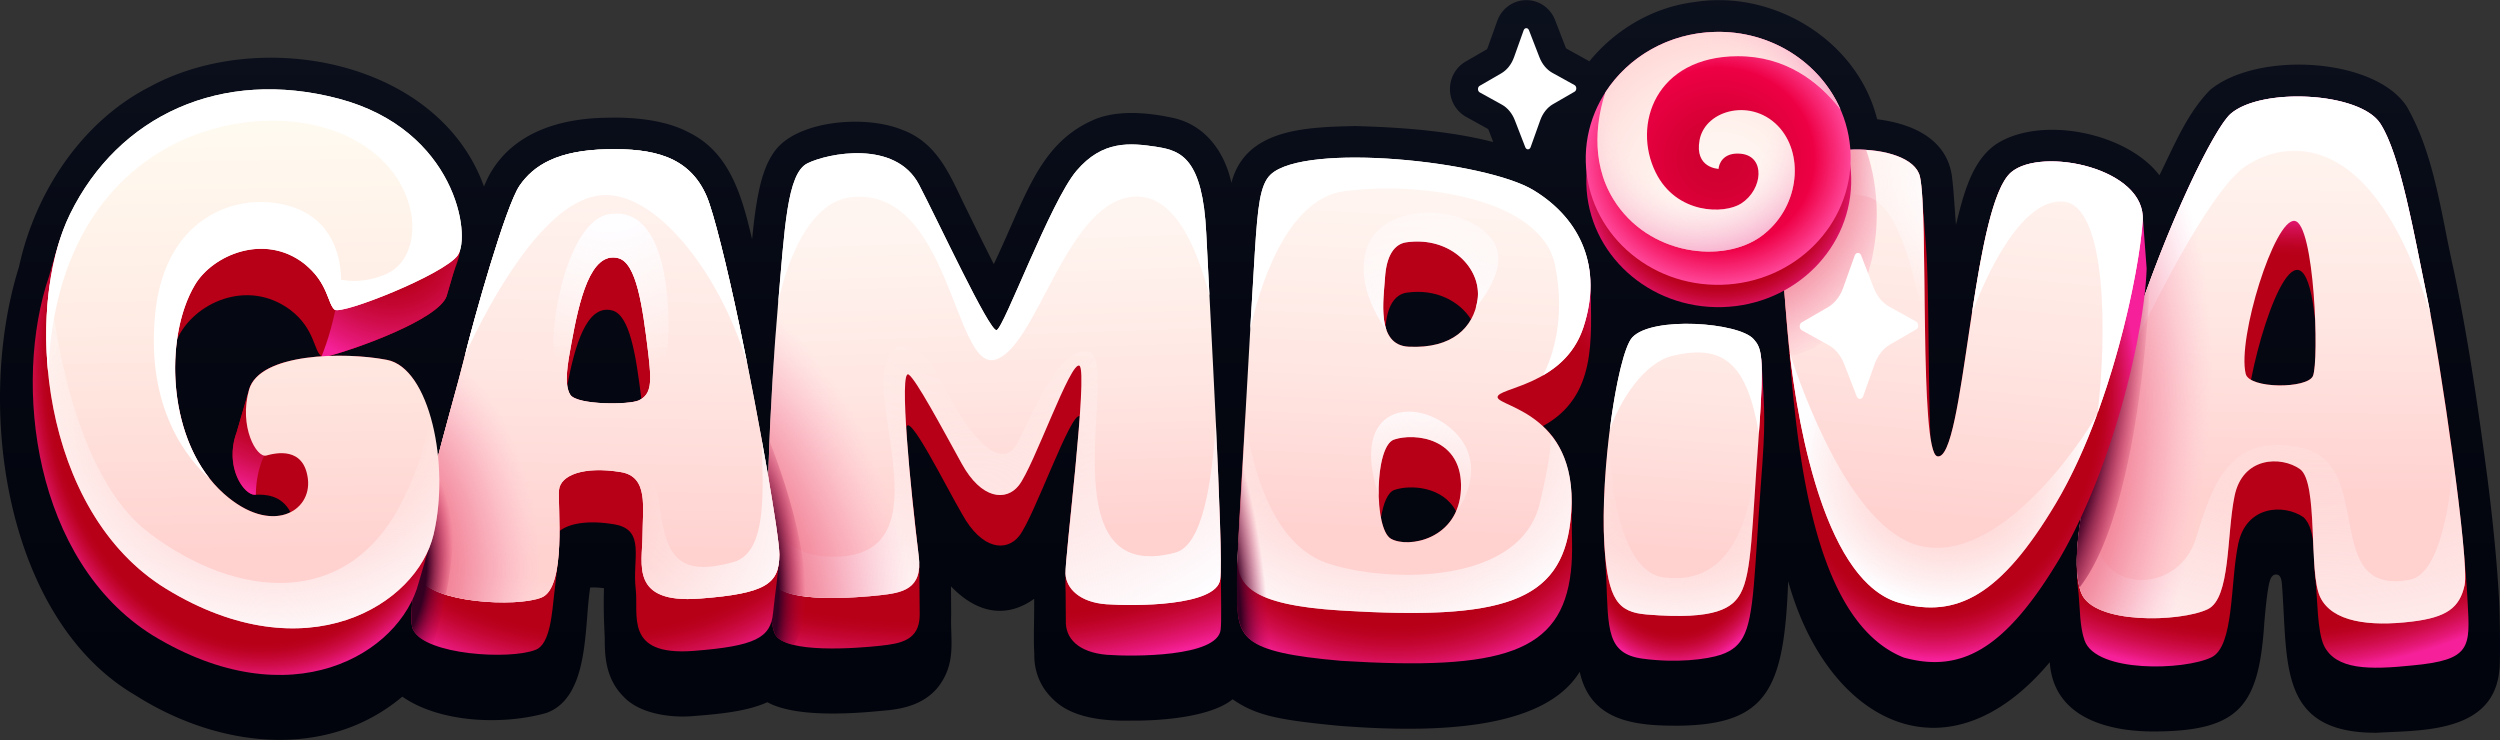 <svg id="Logo" xmlns="http://www.w3.org/2000/svg" xmlns:xlink="http://www.w3.org/1999/xlink" version="1.1" viewBox="0 0 500 148">
    <rect x="0" y="0" width="500" height="148" fill="#333333" stroke="none"/>
    <defs>
        <radialGradient id="radial-gradient" cx="478.587" cy="90.879" fx="478.587" fy="90.879" r="93.894" gradientTransform="matrix(.887 -.019 .012 .549 27.569 47.73)" gradientUnits="userSpaceOnUse">
            <stop offset=".729" stop-color="#b70018"/>
            <stop offset=".753" stop-color="#ba011e"/>
            <stop offset=".787" stop-color="#c30631"/>
            <stop offset=".827" stop-color="#d20e4f"/>
            <stop offset=".872" stop-color="#e61879"/>
            <stop offset=".901" stop-color="#f6219a"/>
        </radialGradient>
        <radialGradient id="radial-gradient1" cx="475.858" cy="-328.17" fx="475.858" fy="-328.17" r="140.683" gradientTransform="rotate(-5.097 3965.773 -603.847) scale(.887)" gradientUnits="userSpaceOnUse">
            <stop offset=".337" stop-color="#fefdff" stop-opacity="0"/>
            <stop offset=".417" stop-color="#fefdff" stop-opacity=".016"/>
            <stop offset=".5" stop-color="#fefdff" stop-opacity=".065"/>
            <stop offset=".584" stop-color="#fefdff" stop-opacity=".146"/>
            <stop offset=".669" stop-color="#fefdff" stop-opacity=".259"/>
            <stop offset=".755" stop-color="#fefdff" stop-opacity=".406"/>
            <stop offset=".841" stop-color="#fefdff" stop-opacity=".585"/>
            <stop offset=".925" stop-color="#fefdff" stop-opacity=".792"/>
            <stop offset="1" stop-color="#fefdff"/>
        </radialGradient>
        <radialGradient id="radial-gradient2" cx="423.311" cy="98.107" fx="423.311" fy="98.107" r="41.749" gradientTransform="rotate(10.232 892.484 299.335) scale(.887 1.885)" gradientUnits="userSpaceOnUse">
            <stop offset=".299" stop-color="#ef7289"/>
            <stop offset=".376" stop-color="#ef738a" stop-opacity=".98"/>
            <stop offset=".464" stop-color="#f0788f" stop-opacity=".921"/>
            <stop offset=".558" stop-color="#f17f96" stop-opacity=".824"/>
            <stop offset=".656" stop-color="#f38aa1" stop-opacity=".688"/>
            <stop offset=".758" stop-color="#f697af" stop-opacity=".513"/>
            <stop offset=".862" stop-color="#faa8bf" stop-opacity=".298"/>
            <stop offset=".967" stop-color="#febbd3" stop-opacity=".05"/>
            <stop offset=".986" stop-color="#ffbfd7" stop-opacity="0"/>
        </radialGradient>
        <radialGradient id="radial-gradient3" cx="430.425" cy="89.065" fx="430.425" fy="89.065" r="24.076" gradientTransform="matrix(.874 .151 -.535 3.098 81.796 -254.082)" gradientUnits="userSpaceOnUse">
            <stop offset=".443" stop-color="#340022"/>
            <stop offset=".556" stop-color="#61002d" stop-opacity=".669"/>
            <stop offset=".809" stop-color="#bd0045" stop-opacity="0"/>
        </radialGradient>
        <radialGradient id="radial-gradient4" cx="282.208" cy="89.576" fx="282.208" fy="89.576" r="65.604" gradientTransform="matrix(.887 0 0 .79 28.545 16.61)" gradientUnits="userSpaceOnUse">
            <stop offset=".729" stop-color="#b70018"/>
            <stop offset=".758" stop-color="#ba011e"/>
            <stop offset=".8" stop-color="#c30631"/>
            <stop offset=".85" stop-color="#d20e4f"/>
            <stop offset=".904" stop-color="#e61879"/>
            <stop offset=".94" stop-color="#f6219a"/>
        </radialGradient>
        <radialGradient id="radial-gradient5" cx="292.253" cy="82.805" fx="292.253" fy="82.805" r="63.994" gradientTransform="translate(28.545 7.867) scale(.887)" gradientUnits="userSpaceOnUse">
            <stop offset=".257" stop-color="#fefdff"/>
            <stop offset="1" stop-color="#fefdff" stop-opacity="0"/>
        </radialGradient>
        <radialGradient id="radial-gradient6" cx="282.391" cy="111.887" fx="282.391" fy="111.887" r="63.011" gradientTransform="rotate(.556 2976.805 2654.862) scale(.887)" gradientUnits="userSpaceOnUse">
            <stop offset=".178" stop-color="#fefdff" stop-opacity="0"/>
            <stop offset=".293" stop-color="#fefdff" stop-opacity=".016"/>
            <stop offset=".412" stop-color="#fefdff" stop-opacity=".065"/>
            <stop offset=".494" stop-color="#fefdff" stop-opacity=".117"/>
            <stop offset=".542" stop-color="#fefdff" stop-opacity=".147"/>
            <stop offset=".615" stop-color="#fefdff" stop-opacity=".232"/>
            <stop offset=".704" stop-color="#fefdff" stop-opacity=".371"/>
            <stop offset=".807" stop-color="#fefdff" stop-opacity=".563"/>
            <stop offset=".919" stop-color="#fefdff" stop-opacity=".806"/>
            <stop offset="1" stop-color="#fefdff"/>
        </radialGradient>
        <radialGradient id="radial-gradient7" cx="293.283" cy="176.204" fx="293.283" fy="176.204" r="58.826" gradientTransform="rotate(.556 2976.805 2654.862) scale(.887)" gradientUnits="userSpaceOnUse">
            <stop offset=".178" stop-color="#fefdff" stop-opacity="0"/>
            <stop offset=".278" stop-color="#fefdff" stop-opacity=".016"/>
            <stop offset=".381" stop-color="#fefdff" stop-opacity=".065"/>
            <stop offset=".485" stop-color="#fefdff" stop-opacity=".146"/>
            <stop offset=".59" stop-color="#fefdff" stop-opacity=".259"/>
            <stop offset=".696" stop-color="#fefdff" stop-opacity=".406"/>
            <stop offset=".802" stop-color="#fefdff" stop-opacity=".585"/>
            <stop offset=".908" stop-color="#fefdff" stop-opacity=".792"/>
            <stop offset="1" stop-color="#fefdff"/>
        </radialGradient>
        <radialGradient id="radial-gradient8" cx="244.504" cy="167.236" fx="244.504" fy="167.236" r="16.502" gradientTransform="rotate(-6.85 -3556.162 140.431) scale(.887 3.407)" xlink:href="#radial-gradient3"/>
        <radialGradient id="radial-gradient9" cx="180.435" cy="88.355" fx="180.435" fy="88.355" r="120.869" gradientTransform="matrix(.887 0 0 .416 28.545 49.53)" gradientUnits="userSpaceOnUse">
            <stop offset=".761" stop-color="#b70018"/>
            <stop offset=".791" stop-color="#ba011e"/>
            <stop offset=".834" stop-color="#c30631"/>
            <stop offset=".884" stop-color="#d20e4f"/>
            <stop offset=".94" stop-color="#e61879"/>
            <stop offset=".977" stop-color="#f6219a"/>
        </radialGradient>
        <radialGradient id="radial-gradient10" cx="98.057" cy="110.961" fx="98.057" fy="110.961" r="97.886" gradientTransform="rotate(.986 3241.164 6469.328) scale(.867 .887)" gradientUnits="userSpaceOnUse">
            <stop offset=".285" stop-color="#fefdff" stop-opacity="0"/>
            <stop offset=".346" stop-color="#fefdff" stop-opacity=".036"/>
            <stop offset=".446" stop-color="#fefdff" stop-opacity=".133"/>
            <stop offset=".572" stop-color="#fefdff" stop-opacity=".291"/>
            <stop offset=".72" stop-color="#fefdff" stop-opacity=".511"/>
            <stop offset=".884" stop-color="#fefdff" stop-opacity=".788"/>
            <stop offset="1" stop-color="#fefdff"/>
        </radialGradient>
        <radialGradient id="radial-gradient11" cx="123.212" cy="127.702" fx="123.212" fy="127.702" r="55.005" gradientTransform="matrix(.871 -.171 .269 1.37 -3.769 -32.687)" gradientUnits="userSpaceOnUse">
            <stop offset=".285" stop-color="#ef7289"/>
            <stop offset=".354" stop-color="#ef738a" stop-opacity=".98"/>
            <stop offset=".434" stop-color="#f0788f" stop-opacity=".921"/>
            <stop offset=".519" stop-color="#f17f96" stop-opacity=".824"/>
            <stop offset=".608" stop-color="#f38aa1" stop-opacity=".688"/>
            <stop offset=".7" stop-color="#f697af" stop-opacity=".513"/>
            <stop offset=".795" stop-color="#faa8bf" stop-opacity=".298"/>
            <stop offset=".89" stop-color="#febbd3" stop-opacity=".05"/>
            <stop offset=".908" stop-color="#ffbfd7" stop-opacity="0"/>
        </radialGradient>
        <radialGradient id="radial-gradient12" cx="136.053" cy="124.722" fx="136.053" fy="124.722" r="16.534" gradientTransform="matrix(.887 0 0 2.631 28.545 -209.559)" xlink:href="#radial-gradient3"/>
        <radialGradient id="radial-gradient13" cx="102.02" cy="82.348" fx="102.02" fy="82.348" r="83.878" gradientTransform="matrix(.887 0 0 .746 28.545 19.535)" xlink:href="#radial-gradient"/>
        <radialGradient id="radial-gradient14" cx="105.188" cy="31.483" fx="105.188" fy="31.483" r="43.514" xlink:href="#radial-gradient5"/>
        <radialGradient id="radial-gradient15" cx="148.707" cy="492.086" fx="148.707" fy="492.086" r="71.385" gradientTransform="rotate(5.642 3623.382 1.577) scale(.887)" gradientUnits="userSpaceOnUse">
            <stop offset=".386" stop-color="#fefdff" stop-opacity="0"/>
            <stop offset=".607" stop-color="#fefdff" stop-opacity=".389"/>
            <stop offset=".961" stop-color="#fefdff"/>
        </radialGradient>
        <radialGradient id="radial-gradient16" cx="44.584" cy="121.343" fx="44.584" fy="121.343" r="49.516" gradientTransform="rotate(4.151 410.301 522.26) scale(.887 1.165)" gradientUnits="userSpaceOnUse">
            <stop offset=".322" stop-color="#ef7289"/>
            <stop offset=".387" stop-color="#ef738a" stop-opacity=".98"/>
            <stop offset=".462" stop-color="#f0788f" stop-opacity=".921"/>
            <stop offset=".542" stop-color="#f17f96" stop-opacity=".824"/>
            <stop offset=".626" stop-color="#f38aa1" stop-opacity=".688"/>
            <stop offset=".713" stop-color="#f697af" stop-opacity=".513"/>
            <stop offset=".802" stop-color="#faa8bf" stop-opacity=".298"/>
            <stop offset=".891" stop-color="#febbd3" stop-opacity=".05"/>
            <stop offset=".908" stop-color="#ffbfd7" stop-opacity="0"/>
        </radialGradient>
        <radialGradient id="radial-gradient17" cx="56.807" cy="121.861" fx="56.807" fy="121.861" r="15.67" gradientTransform="matrix(.879 .124 -.278 1.962 62.898 -130.165)" xlink:href="#radial-gradient3"/>
        <radialGradient id="radial-gradient18" cx="26.927" cy="73.792" fx="26.927" fy="73.792" r="61.324" gradientTransform="matrix(.887 0 0 1.148 28.545 -11.358)" gradientUnits="userSpaceOnUse">
            <stop offset=".786" stop-color="#b70018"/>
            <stop offset=".803" stop-color="#ba011e"/>
            <stop offset=".825" stop-color="#c30631"/>
            <stop offset=".852" stop-color="#d20e4f"/>
            <stop offset=".882" stop-color="#e61879"/>
            <stop offset=".901" stop-color="#f6219a"/>
        </radialGradient>
        <radialGradient id="radial-gradient19" cx="56.217" cy="45.492" fx="56.217" fy="45.492" r="28.132" gradientTransform="translate(28.545 7.867) scale(.887)" gradientUnits="userSpaceOnUse">
            <stop offset=".257" stop-color="#b70018"/>
            <stop offset=".36" stop-color="#ba011e"/>
            <stop offset=".508" stop-color="#c30631"/>
            <stop offset=".681" stop-color="#d20e4f"/>
            <stop offset=".873" stop-color="#e61879"/>
            <stop offset="1" stop-color="#f6219a"/>
        </radialGradient>
        <radialGradient id="radial-gradient20" cx="36.467" cy="63.351" fx="36.467" fy="63.351" r="45.315" gradientTransform="translate(28.545 7.867) scale(.887)" gradientUnits="userSpaceOnUse">
            <stop offset=".543" stop-color="#b70018"/>
            <stop offset=".593" stop-color="#ba011e"/>
            <stop offset=".664" stop-color="#c30631"/>
            <stop offset=".748" stop-color="#d20e4f"/>
            <stop offset=".84" stop-color="#e61879"/>
            <stop offset=".901" stop-color="#f6219a"/>
        </radialGradient>
        <radialGradient id="radial-gradient21" cx="288.883" cy="605.394" fx="288.883" fy="605.394" r="66.729" gradientTransform="matrix(.915 .132 -.133 .914 -129.026 -522.735)" gradientUnits="userSpaceOnUse">
            <stop offset=".556" stop-color="#fefdff" stop-opacity="0"/>
            <stop offset="1" stop-color="#fefdff"/>
        </radialGradient>
        <radialGradient id="radial-gradient22" cx="345.459" cy="100.517" fx="345.459" fy="100.517" r="30.646" gradientTransform="matrix(.887 0 0 1.319 28.545 -35.473)" xlink:href="#radial-gradient"/>
        <radialGradient id="radial-gradient23" cx="469.226" cy="47.91" fx="469.226" fy="47.91" r="46.412" gradientTransform="matrix(.917 -.032 .031 .783 -96.523 71.864)" gradientUnits="userSpaceOnUse">
            <stop offset=".134" stop-color="#fefdff" stop-opacity="0"/>
            <stop offset=".229" stop-color="#fefdff" stop-opacity=".016"/>
            <stop offset=".327" stop-color="#fefdff" stop-opacity=".065"/>
            <stop offset=".425" stop-color="#fefdff" stop-opacity=".146"/>
            <stop offset=".525" stop-color="#fefdff" stop-opacity=".259"/>
            <stop offset=".626" stop-color="#fefdff" stop-opacity=".406"/>
            <stop offset=".727" stop-color="#fefdff" stop-opacity=".585"/>
            <stop offset=".827" stop-color="#fefdff" stop-opacity=".792"/>
            <stop offset=".915" stop-color="#fefdff"/>
        </radialGradient>
        <radialGradient id="radial-gradient24" cx="404.612" cy="80.455" fx="404.612" fy="80.455" r="50.199" gradientTransform="matrix(.887 0 0 1.165 28.545 -14.51)" xlink:href="#radial-gradient"/>
        <radialGradient id="radial-gradient25" cx="354.568" cy="30.413" fx="354.568" fy="30.413" r="47.736" gradientTransform="translate(28.545 7.867) scale(.887)" gradientUnits="userSpaceOnUse">
            <stop offset=".369" stop-color="#ef7289"/>
            <stop offset=".438" stop-color="#ef738a" stop-opacity=".98"/>
            <stop offset=".517" stop-color="#f0788f" stop-opacity=".921"/>
            <stop offset=".601" stop-color="#f17f96" stop-opacity=".824"/>
            <stop offset=".69" stop-color="#f38aa1" stop-opacity=".688"/>
            <stop offset=".781" stop-color="#f697af" stop-opacity=".513"/>
            <stop offset=".875" stop-color="#faa8bf" stop-opacity=".298"/>
            <stop offset=".969" stop-color="#febbd3" stop-opacity=".05"/>
            <stop offset=".986" stop-color="#ffbfd7" stop-opacity="0"/>
        </radialGradient>
        <radialGradient id="radial-gradient26" cx="416.431" cy="32.585" fx="416.431" fy="32.585" r="31.209" gradientTransform="translate(28.545 7.867) scale(.887)" gradientUnits="userSpaceOnUse">
            <stop offset=".329" stop-color="#fefdff"/>
            <stop offset="1" stop-color="#fefdff" stop-opacity="0"/>
        </radialGradient>
        <radialGradient id="radial-gradient27" cx="389.716" cy="-241.418" fx="389.716" fy="-241.418" r="40.292" gradientTransform="matrix(.883 -.088 .088 .858 66.927 333.687)" gradientUnits="userSpaceOnUse">
            <stop offset=".129" stop-color="#fefdff" stop-opacity="0"/>
            <stop offset=".213" stop-color="#fefdff" stop-opacity=".016"/>
            <stop offset=".3" stop-color="#fefdff" stop-opacity=".065"/>
            <stop offset=".387" stop-color="#fefdff" stop-opacity=".146"/>
            <stop offset=".476" stop-color="#fefdff" stop-opacity=".259"/>
            <stop offset=".565" stop-color="#fefdff" stop-opacity=".406"/>
            <stop offset=".655" stop-color="#fefdff" stop-opacity=".585"/>
            <stop offset=".744" stop-color="#fefdff" stop-opacity=".792"/>
            <stop offset=".821" stop-color="#fefdff"/>
        </radialGradient>
        <radialGradient id="radial-gradient28" cx="262.505" cy="29.373" fx="262.505" fy="29.373" r="32.86" gradientTransform="matrix(.867 .012 -.012 .827 116.552 9.506)" gradientUnits="userSpaceOnUse">
            <stop offset=".73" stop-color="#b70018"/>
            <stop offset=".768" stop-color="#ba011e"/>
            <stop offset=".821" stop-color="#c30631"/>
            <stop offset=".884" stop-color="#d20e4f"/>
            <stop offset=".954" stop-color="#e61879"/>
            <stop offset="1" stop-color="#f6219a"/>
        </radialGradient>
        <radialGradient id="radial-gradient29" cx="262.516" cy="23.032" fx="262.516" fy="23.032" r="30.569" gradientTransform="matrix(.867 .012 -.012 .827 116.437 9.508)" gradientUnits="userSpaceOnUse">
            <stop offset="0" stop-color="#ce002f"/>
            <stop offset=".254" stop-color="#d40033"/>
            <stop offset=".614" stop-color="#e70040"/>
            <stop offset=".719" stop-color="#ee0045"/>
            <stop offset="1" stop-color="#ff479a"/>
        </radialGradient>
        <radialGradient id="radial-gradient30" cx="261.313" cy="40.727" fx="261.313" fy="40.727" r="42.89" gradientTransform="matrix(.867 0 0 .867 117.43 2.378)" gradientUnits="userSpaceOnUse">
            <stop offset="0" stop-color="#fff9f4"/>
            <stop offset=".291" stop-color="#fff4ef"/>
            <stop offset=".627" stop-color="#ffe6e3"/>
            <stop offset=".985" stop-color="#ffcfcf"/>
            <stop offset="1" stop-color="#ffcecf"/>
        </radialGradient>
        <radialGradient id="radial-gradient31" cx="256.822" cy="13.347" fx="256.822" fy="13.347" r="43.837" gradientTransform="matrix(.867 -.011 .009 .827 115.94 15.375)" gradientUnits="userSpaceOnUse">
            <stop offset=".389" stop-color="#ffe8eb" stop-opacity="0"/>
            <stop offset="1" stop-color="#ea469a"/>
        </radialGradient>
        <linearGradient id="linear-gradient" x1="250" y1="151.28" x2="250" y2="-3.612" gradientUnits="userSpaceOnUse">
            <stop offset=".102" stop-color="#01040c"/>
            <stop offset=".566" stop-color="#050812"/>
            <stop offset="1" stop-color="#0c111e"/>
        </linearGradient>
        <linearGradient id="linear-gradient1" x1="455.289" y1="-1.819" x2="454.232" y2="110.551" gradientUnits="userSpaceOnUse">
            <stop offset="0" stop-color="#fff9f4"/>
            <stop offset=".275" stop-color="#fff4ef"/>
            <stop offset=".593" stop-color="#ffe6e2"/>
            <stop offset=".908" stop-color="#ffd1cf"/>
        </linearGradient>
        <linearGradient id="linear-gradient2" x1="286.469" y1="13.252" x2="281.606" y2="108.067" gradientUnits="userSpaceOnUse">
            <stop offset="0" stop-color="#fff9f4"/>
            <stop offset=".303" stop-color="#fff4ef"/>
            <stop offset=".653" stop-color="#ffe6e2"/>
            <stop offset="1" stop-color="#ffd1cf"/>
        </linearGradient>
        <linearGradient id="linear-gradient3" x1="195.985" y1="20.804" x2="198.903" y2="107.839" xlink:href="#linear-gradient2"/>
        <linearGradient id="linear-gradient4" x1="121.616" y1="1.485" x2="119.671" y2="111.859" xlink:href="#linear-gradient2"/>
        <linearGradient id="linear-gradient5" x1="121.616" y1="1.485" x2="119.671" y2="111.859" xlink:href="#linear-gradient2"/>
        <linearGradient id="linear-gradient6" x1="49.739" y1="-8.453" x2="51.684" y2="111.646" gradientUnits="userSpaceOnUse">
            <stop offset="0" stop-color="#fffff4"/>
            <stop offset=".28" stop-color="#fffaf0"/>
            <stop offset=".604" stop-color="#ffece4"/>
            <stop offset=".949" stop-color="#ffd5d2"/>
            <stop offset="1" stop-color="#ffd1cf"/>
        </linearGradient>
        <linearGradient id="linear-gradient7" x1="342.165" y1="19.793" x2="334.872" y2="111.69" xlink:href="#linear-gradient2"/>
        <linearGradient id="linear-gradient8" x1="396.783" y1="-3.218" x2="386.085" y2="105.211" xlink:href="#linear-gradient2"/>
        <style>
            .st32{fill:#fff}
        </style>
    </defs>
    <path d="m98.041 34.687.004-.006.005-.01-.008.016Zm401.8 85.75c-.429-8.412-1.51-18.616-2.68-27.3-1.839-13.744-3.759-26.657-6.535-39.703-2.456-10.85-3.739-22.482-9.281-32.155-6.453-9.796-29.897-11.097-39.345-3.276-4.628 4.756-7.083 10.944-10.114 17.052-6.362-8.35-22.88-11.87-32.009-6.622-5.548 3.228-7.209 10.687-8.684 16.497-.23-2.725-.43-6.595-.757-9.272-.697-6.707-6.192-10.697-15.006-11.81C371.527 8.146 354.746-2.109 338.962.404c-8.324 1.004-15.901 5.5-21.093 11.871-.084-.052-.161-.112-.248-.16l-4.357-2.41a1.12 1.12 0 0 1-.154-.286l-2.09-5.399c-.94-2.426-3.199-3.994-5.757-3.994-2.59 0-4.925 1.667-5.81 4.148l-1.924 5.386c-.054.154-.115.25-.149.295l-4.251 2.455c-1.955 1.128-3.158 3.26-3.137 5.562.021 2.303 1.262 4.413 3.24 5.507l4.357 2.41c.035.043.097.137.155.287l.904 2.337c-9.077-2.34-19.211-2.975-27.645-3.2-9.813.225-21.921.52-24.717 11.359-1.402-6.377-5.408-11.8-12.083-13.076-4.744-.997-10.599-1.51-15.187.351-11.247 4.74-13.774 15.403-20.256 28.973-1.979-3.885-4.169-8.376-6.13-12.353-2.854-5.99-5.443-11.976-12.103-14.469-7.634-3.166-21.393-1.826-25.679 4.367-1.87 2.626-2.69 5.823-3.293 8.95-.528 2.813-.85 5.684-1.137 8.533-2.046-8.771-4.531-17.521-12.853-21.459-4.526-2.383-10.83-3.005-16.228-2.84-9.393.13-18.555 2.92-23.292 11.13-.473.848-.87 1.722-1.251 2.618-9.107-25.28-44.728-32.008-66.88-19.922C16.42 24.278 7.045 38.377 3.807 53.328c-9 28.743-2.356 70.819 23.289 85.735 17.006 10.789 38.474 12.827 53.364.265 7.682 5.344 20.348 5.679 28.826 3.261 8.735-3.18 7.51-17.607 8.762-25.094a17.13 17.13 0 0 1 2.749.146c-.1 3.133-.04 6.258.152 9.789-.005 3.232-.011 8.117 3.717 11.85 2.968 3.274 9.05 4.446 14.466 3.897 5.471-.422 10.49-1.001 14.339-2.731 5.594 3.071 16.774 2.33 23.066 1.7 3.533-.262 7.943-1.027 10.928-4.54 3.938-4.9 2.564-9.635 2.777-14.659-.02-1.404-.029-4.274-.046-5.674 5.693 5.918 11.603 6.118 16.634 2.488.052 3.663-.164 7.745.03 11.066-.073 3.596 1.34 6.87 4 9.25 3.66 3.49 9.847 4.176 15.346 4.047 5.392.068 15.827-.591 20.319-4.27 4.77 3.348 9.561 4.172 21.276 5.31 17.58 1.356 40.707 1.32 48.141-10.802 2.206 10.047 11.3 10.822 19.92 10.781 17.72-.252 20.967-7.46 21.774-28.912 7.692 27.84 31.468 41.033 52.316 16.209.764 11.118 11.667 13.937 21.171 13.857 16.92-.13 20.688-5.208 21.751-21.902.245-2.693.498-5.477.933-7.587.343-1.567.826-1.983 1.6-1.886.84.106.943 1.436.994 2.116 1.199 15.782-.788 29.564 18.89 29.52 6.765-.426 17.633-.022 22.346-6.301 1.499-2.029 2.097-4.269 2.286-6.72.145-1.873.065-10.34-.082-13.1Z" style="fill:url(#linear-gradient)"/>
    <path d="M493.532 120.499c-.806-16.437-5.18-46.56-8.087-60.957-2.652-12.608-5.317-28.542-9.393-34.838-4.077-6.297-23.772-7.28-29.918-1.941-3.183 2.764-12.532 21.436-20.026 44.61-6.85 21.74-12.24 37.442-10.39 51.363.292 3.01.216 6.59 1.2 9.36 2.335 6.516 19.937 5.98 25.35 3.378 4.599-2.211 3.742-14.777 5.365-22.648 1.622-7.87 9.282-8.015 13.05-5.392 2.77 2.516 1.84 9.046 2.427 12.722.403 3.79.339 9.953 1.646 12.897 2.382 4.962 9.16 4.923 17.754 4.028 11.776-1.093 11.498-3.636 11.022-12.583Zm-30.94-45.309c-.922 2.176-9.347 2.537-12.392.775 2.844-14.576 10.577-34.345 12.84-11.743.188 5.295.023 9.856-.448 10.968Z" style="fill:url(#radial-gradient)"/>
    <path d="M485.445 59.542c-2.652-12.608-5.317-28.542-9.393-34.838-4.077-6.297-23.772-7.28-29.918-1.941-3.183 2.764-12.532 21.436-20.026 44.61-5.421 16.767-10.302 32.815-10.71 43.41-.118 3.043.075 5.648.801 7.676 2.336 6.517 19.937 5.98 25.35 3.379 4.6-2.211 3.743-14.777 5.366-22.648 1.622-7.87 9.282-8.015 13.05-5.392 3.766 2.622 1.69 20.656 4.073 25.618 2.382 4.963 9.774 5.942 18.352 4.9 6.893-.837 9.547-2.718 10.535-7.315.988-4.596-4.827-44.85-7.48-57.459ZM462.592 75.19c-1.092 2.577-12.706 2.61-13.447-.417-1.727-7.057 5.745-31.013 9.762-30.595 4.016.417 4.945 28.038 3.685 31.012Z" style="fill:url(#linear-gradient1)"/>
    <path class="st32" d="M485.445 59.542c-2.652-12.608-5.317-28.542-9.393-34.838-4.077-6.297-23.772-7.28-29.918-1.941-3.183 2.764-12.532 21.436-20.025 44.61a945.204 945.204 0 0 0-3.131 9.833c4.302-9.395 18.221-38.795 26.28-44.068 8.392-5.49 25.67-7.226 36.86 29.826-.24-1.289-.466-2.44-.673-3.422Z"/>
    <path d="M459.964 93.798c3.767 2.622 1.692 20.656 4.074 25.619 2.382 4.962 9.774 5.941 18.352 4.9 6.893-.838 9.547-2.72 10.535-7.315.48-2.23-.643-12.857-2.229-24.647-.773 9.02-2.893 22.448-8.683 23.572-17.975 3.49-6.81-22.955-21.465-26.306-14.656-3.351-18.076 7.316-21.332 17.967-3.255 10.65-17.512 11.255-19.663 1.482-.839-3.813-1.177-9.703-1.279-15.47-1.4 5.555-2.323 10.615-2.709 14.938-.36 4.024-.265 7.41.634 9.92 2.336 6.518 19.937 5.982 25.35 3.38 4.6-2.211 3.743-14.777 5.366-22.648 1.622-7.87 9.282-8.015 13.05-5.392Z" style="fill:url(#radial-gradient1)"/>
    <path d="M485.445 59.542c-2.652-12.608-5.317-28.542-9.393-34.838-4.077-6.297-23.772-7.28-29.918-1.941-3.183 2.764-12.532 21.436-20.026 44.61-5.421 16.767-10.302 32.815-10.71 43.41-.118 3.043.075 5.648.801 7.676 2.336 6.517 19.937 5.98 25.35 3.379 4.6-2.211 3.743-14.777 5.366-22.648 1.622-7.87 9.282-8.015 13.05-5.392 3.766 2.622 1.69 20.656 4.073 25.618 2.382 4.963 9.774 5.942 18.352 4.9 6.893-.837 9.547-2.718 10.535-7.315.988-4.596-4.827-44.85-7.48-57.459ZM462.592 75.19c-1.092 2.577-12.706 2.61-13.447-.417-1.727-7.057 5.745-31.013 9.762-30.595 4.016.417 4.945 28.038 3.685 31.012Z" style="fill:url(#radial-gradient2)"/>
    <path d="M426.108 67.374c-4.455 13.778-8.606 27.111-10.159 37.31a55.243 55.243 0 0 0-.59 6.175c-.1 2.572.058 4.789.537 6.651 10.943-14.002 13.575-50.213 14.126-61.41a287.19 287.19 0 0 0-3.914 11.274Z" style="fill:url(#radial-gradient3)"/>
    <path d="M318.097 57.112c.009-8.02-4.332-13.886-11.558-18.278-9.61-5.84-45.695-9.606-52.581-3.13-2.123 1.998-2.071 5.67-2.646 14.572-.71 14.11-4.178 56.99-3.84 67.813-.173 9.516.54 12.31 20.748 14.075 32.308 2.002 44.11-1.65 45.957-17.87.43-3.737.147-7.175.173-10.867.398-8.191-1.577-14.55-5.787-18.205 10.803-5.863 9.73-17.34 9.534-28.11Zm-36.743 1.417c5.876-.835 10.573 1.74 12.847 5.351-1.945 3.455-5.93 5.785-12.475 5.46-2.682-.133-4.006-1.74-4.616-3.898.3-4.262 1.868-6.575 4.244-6.913Zm-3.155 49.227c-.935-.526-1.604-2.13-2.008-4.21.46-2.844 1.354-5.101 2.69-5.56 3.171-1.091 9.731-.724 12.327 4.281-2.697 6.115-10.136 7.105-13.009 5.49Z" style="fill:url(#radial-gradient4)"/>
    <path d="M316.684 65.46c3.844-11.732-.367-21.576-9.977-27.416s-45.695-9.607-52.58-3.13c-2.123 1.997-2.576 6.45-3.15 15.35-.576 8.902-3.157 55.06-3.432 60.83-.275 5.768 2.295 9.866 20.58 10.999 32.308 2.002 44.11-1.65 45.957-17.868 2.445-21.459-14.38-22.79-14.563-24.765-.183-1.975 13.322-2.267 17.166-14ZM292.19 97.923c-.482 9.961-10.537 11.777-13.99 9.834-3.453-1.942-3.3-18.505.586-19.84 4.109-1.413 13.907-.389 13.404 10.006Zm3.317-37.939c-.807 5.44-4.986 9.794-13.78 9.357-6.544-.325-5.01-9.425-4.718-13.88.283-4.32 1.858-6.661 4.251-7.001 8.947-1.272 15.162 5.362 14.247 11.524Z" style="fill:url(#linear-gradient2)"/>
    <path class="st32" d="M306.707 38.044c-9.61-5.84-45.695-9.606-52.58-3.13-2.124 1.997-2.576 6.45-3.15 15.35-.171 2.634-.527 8.529-.95 15.673 1.725-7.806 6.995-26.063 18.781-27.686 15.03-2.07 39.487 1.343 42.21 14.823 2.11 10.457-.426 18.195-2.416 22.003 3.246-1.867 6.492-4.76 8.082-9.616 3.844-11.733-.367-21.577-9.977-27.417Z"/>
    <path d="M277.008 55.46c.283-4.32 1.858-6.661 4.252-7.001 8.946-1.272 15.16 5.362 14.246 11.524a12.243 12.243 0 0 1-.34 1.538c3.288-4.067 6.68-10.067 2.683-14.308-6.588-6.992-21.908-6.177-24.567 2.676-2.015 6.706 1.973 13.338 4.027 16.163-1.16-3.138-.485-7.785-.301-10.591Z" style="fill:url(#radial-gradient5)"/>
    <path d="M307.92 100.78c-4 16.303-30.505 15.82-42.326 11.901-11.659-3.865-15.42-20.553-16.599-29.195a2780.083 2780.083 0 0 0-1.454 27.597c-.275 5.769 2.299 9.877 20.585 11.01 32.307 2.002 44.108-1.649 45.956-17.868.956-8.392-1.039-13.696-3.829-17.174-.125 2.802-.712 7.122-2.333 13.728Z" style="fill:url(#radial-gradient6)"/>
    <path d="M278.785 87.915c4.109-1.412 13.907-.388 13.404 10.007-.081 1.673-.437 3.111-.981 4.345s7.282-8.562-.354-15.954c-7.56-7.318-21.208-5.434-15.108 12.817-.125-5.026.88-10.472 3.04-11.214Z" style="fill:url(#radial-gradient7)"/>
    <path d="M247.392 117.917c-.115 6.346.252 9.873 6.445 11.928 3.72-10.096-1.91-28.213-5.153-40.306-.725 12.428-1.445 23.469-1.292 28.378Z" style="fill:url(#radial-gradient8)"/>
    <path d="M244.151 111.284c-.131-13.806-2.707-51.743-3.325-64.548-.718-14.877-4.73-16.088-9.442-16.839-5.546-.883-11.03-1.35-16.226 4.758-5.195 6.109-14.333 31.645-15.754 31.965-1.421.32-12.062-22.305-15.664-29.152-4.723-8.976-17.792-6.557-21.886-4.525-4.094 2.032-4.592 12.505-5.979 28.47-1.036 11.919-2.536 31.759-2.248 45.736l.046 5.834c.04 6.694.413 11.922 1.32 13.818 1.92 4.008 16.574 2.838 21.005 2.354 4.032-.44 7.908-1.005 7.94-6.158l-.024-2.989-.053-6.687c-.629-8.088-2.16-18.74-2.611-27.585.194-4.139 7.924 11.554 11.197 17.124 3.921 7.11 8.84 7.556 11.393 4.327 2.985-3.778 10.335-24.944 12.117-23.94-1.059 15.228-3.172 28.234-2.833 35.277l.032 4.056.012 1.494c-.161 3.58 2.491 6.378 8.17 6.88 5.303.394 22.07.46 22.784-4.974.1-.765.132-2.392.109-4.664l-.017-2.134-.063-7.898Z" style="fill:url(#radial-gradient9)"/>
    <path d="M183.788 36.904c3.603 6.847 14.107 29.445 15.528 29.125s10.788-25.756 15.983-31.865c5.195-6.109 10.68-5.641 16.226-4.758 4.711.751 9.009 2.372 9.727 17.25.718 14.876 3.503 63.786 2.79 69.221-.714 5.435-17.482 5.368-22.785 4.974-5.304-.395-8.03-3.139-8.162-6.129s4.545-40.364 2.805-41.567c-1.74-1.203-9.142 20.135-12.141 23.929-2.552 3.229-7.471 2.783-11.393-4.326-3.951-7.164-9.185-16.922-10.635-17.848-1.985-1.268.386 23.278 2.02 36.316.842 6.71-3.402 7.343-7.834 7.827-4.43.484-19.085 1.654-21.004-2.355-2.64-5.514-.746-39.208.64-55.172s1.842-26.825 5.936-28.857c4.095-2.032 17.576-4.74 22.299 4.236Z" style="fill:url(#linear-gradient3)"/>
    <path d="M235.1 110.505c-25.994 6.994-11.32-37.53-16.98-39.964-5.659-2.435-11.22 11.36-14.585 17.953-3.365 6.594-10.357-2.06-15.382-12.506s-12.528-8.94-11.37 3.03c1.245 12.86 7.445 31.812-9.384 32.322-7.774.236-11.723-3.148-13.809-9.182.018 7.038.383 12.577 1.323 14.54 1.919 4.008 16.573 2.838 21.004 2.355 4.432-.485 8.676-1.118 7.834-7.827-1.634-13.038-4.005-37.584-2.02-36.316 1.45.926 6.684 10.683 10.635 17.848 3.921 7.109 8.841 7.554 11.393 4.326 2.998-3.794 10.4-25.132 12.14-23.93 1.741 1.203-2.936 38.578-2.804 41.568.132 2.99 2.858 5.734 8.162 6.128 5.303.394 22.07.461 22.785-4.973.36-2.744-.172-16.573-.88-31.508-.763 12.772-2.813 24.723-8.063 26.136Z" style="fill:url(#radial-gradient10)"/>
    <path d="M183.788 36.904c3.603 6.847 14.107 29.445 15.528 29.125s10.788-25.756 15.983-31.865c5.195-6.109 10.68-5.641 16.226-4.758 4.711.751 9.009 2.372 9.727 17.25.718 14.876 3.503 63.786 2.79 69.221-.714 5.435-17.482 5.368-22.785 4.974-5.304-.395-8.03-3.139-8.162-6.129s4.545-40.364 2.805-41.567c-1.74-1.203-9.142 20.135-12.141 23.929-2.552 3.229-7.471 2.783-11.393-4.326-3.951-7.164-9.185-16.922-10.635-17.848-1.985-1.268.386 23.278 2.02 36.316.842 6.71-3.402 7.343-7.834 7.827-4.43.484-19.085 1.654-21.004-2.355-2.64-5.514-.746-39.208.64-55.172s1.842-26.825 5.936-28.857c4.095-2.032 17.576-4.74 22.299 4.236Z" style="fill:url(#radial-gradient11)"/>
    <path class="st32" d="M241.252 46.655c-.718-14.877-5.016-16.498-9.727-17.249-5.546-.883-11.03-1.35-16.226 4.758-5.195 6.109-14.562 31.545-15.983 31.865-1.421.32-11.925-22.277-15.528-29.125-4.723-8.975-18.204-6.267-22.299-4.235-4.07 2.02-4.543 12.771-5.912 28.588.238-2.598 4.304-20.73 14.672-21.828 19.793-2.098 20.506 34.64 28.718 32.518 8.213-2.123 13.942-30.421 26.915-32.518 8.842-1.43 13.447 10.019 16.007 19.66-.266-5.096-.493-9.45-.637-12.434Z"/>
    <path d="M153.896 88.194c-.258 6.66-.386 13.282-.27 18.954l.048 5.835c.04 6.693.411 11.922 1.32 13.818.51 1.068 1.94 1.76 3.826 2.204 5.962-10.161-1.32-31.622-4.924-40.811Z" style="fill:url(#radial-gradient12)"/>
    <path d="M154.61 122.624c.391-3.91 1.03-7.749 1.265-11.68.048-5.77-11.056-62.433-14.524-70.553-3.484-8.156-10.9-9.64-19.884-9.455-9.95.206-14.744 3.207-17.546 7.283-2.802 4.077-9.273 25.907-11.22 34.012-1.619 6.78-8.02 27.647-9.12 38.42l-.928 7.999c-.327 2.413-.663 6.242-.022 7.284 2.344 5.077 19.416 6.064 24.475 4.03 3.012-1.102 3.312-7.699 3.742-11.237.46-4.174 1.112-8.27 1.055-12.515 1.89-1.533 5.73-2.247 11.015-1.336 6.29 1.084 3.506 6.98 4.225 12.879.633 5.192-2.36 13.465 11.518 12.426 12.408-.959 15.47-2.626 15.948-7.558ZM122.417 62.08c3.532.887 4.774 8.903 5.857 17.712-1.903 1.362-12.571 1.281-14.206-.822-.326-.499-.52-1.135-.62-1.864 1.529-7.934 3.833-16.315 8.97-15.026Z" style="fill:url(#radial-gradient13)"/>
    <path d="M155.875 110.944c.03-3.535-3.946-26.544-7.968-45.735-2.542-12.128-5.213-22.757-6.556-25.902-3.484-8.155-10.9-9.639-19.884-9.454-9.95.206-14.744 3.207-17.546 7.283-2.802 4.076-9.273 26.99-11.22 35.095-1.947 8.106-11.201 38.165-8.856 43.242 2.344 5.078 19.415 6.064 24.475 4.03 5.059-2.034 3.177-18.656 3.492-21.556.316-2.9 4.895-4.74 12.32-3.532 5.605.912 4.397 6.933 4.366 12.876-.029 5.481-2.5 13.468 11.377 12.43 13.436-1.006 15.953-3.007 16-8.776Zm-28.103-30.863c-1.776.885-12.343.97-13.703-1.111-1.36-2.082-.471-6.526.228-10.376 1.533-8.434 3.774-18.37 9.335-16.975 3.673.922 4.87 9.556 5.986 18.773.75 6.196.682 8.43-1.846 9.689Z" style="fill:url(#linear-gradient4)"/>
    <path d="M155.875 110.944c.03-3.535-3.946-26.544-7.968-45.735-2.542-12.128-5.213-22.757-6.556-25.902-3.484-8.155-10.9-9.639-19.884-9.454-9.95.206-14.744 3.207-17.546 7.283-2.802 4.076-9.273 26.99-11.22 35.095-1.947 8.106-11.201 38.165-8.856 43.242 2.344 5.078 19.415 6.064 24.475 4.03 5.059-2.034 3.177-18.656 3.492-21.556.316-2.9 4.895-4.74 12.32-3.532 5.605.912 4.397 6.933 4.366 12.876-.029 5.481-2.5 13.468 11.377 12.43 13.436-1.006 15.953-3.007 16-8.776Zm-28.103-30.863c-1.776.885-12.343.97-13.703-1.111-1.36-2.082-.471-6.526.228-10.376 1.533-8.434 3.774-18.37 9.335-16.975 3.673.922 4.87 9.556 5.986 18.773.75 6.196.682 8.43-1.846 9.689Z" style="fill:url(#linear-gradient5)"/>
    <path class="st32" d="M149.425 72.637c-.5-2.506-1.009-4.998-1.518-7.428-2.542-12.128-5.213-22.757-6.556-25.902-3.484-8.155-10.9-9.64-19.884-9.454-9.95.206-14.744 3.207-17.546 7.283-2.667 3.88-8.653 24.81-10.904 33.81 5.157-11.081 15.872-30.828 27.175-31.902 10.772-1.023 23.712 15.293 29.233 33.593Z"/>
    <path d="M133.577 68.872c.686-12.644-1.737-27.85-11.892-26.028-10.155 1.822-14.694 35.02-7.616 36.126-1.36-2.082-.471-6.526.228-10.376 1.533-8.434 3.774-18.37 9.335-16.975 3.673.922 4.87 9.556 5.986 18.773.75 6.196.682 8.43-1.846 9.69 0 0 5.12 1.434 5.805-11.21Z" style="fill:url(#radial-gradient14)"/>
    <path d="M155.875 110.944c.018-2.167-1.47-11.654-3.55-23.091.316 10.516 1.13 22.685-5.658 24.564-10.454 2.894-13.39-.729-14.6-10.34-1.21-9.611-6.383-14.01-18.203-10.947-11.82 3.065-.794 24.207-14.128 24.507-8.4.189-13.47-3.161-16.076-5.667-.288 2.556-.274 4.51.184 5.503 2.345 5.078 19.416 6.064 24.475 4.03 5.06-2.034 3.178-18.656 3.493-21.556.316-2.9 4.895-4.74 12.32-3.531 5.605.911 4.397 6.933 4.366 12.875-.029 5.482-2.5 13.468 11.377 12.43 13.436-1.006 15.952-3.007 16-8.776Z" style="fill:url(#radial-gradient15)"/>
    <path d="M155.875 110.944c.03-3.535-3.946-26.544-7.968-45.735-2.542-12.128-5.213-22.757-6.556-25.902-3.484-8.155-10.9-9.639-19.884-9.454-9.95.206-14.744 3.207-17.546 7.283-2.802 4.076-9.273 26.99-11.22 35.095-1.947 8.106-11.201 38.165-8.856 43.242 2.344 5.078 19.415 6.064 24.475 4.03 5.059-2.034 3.177-18.656 3.492-21.556.316-2.9 4.895-4.74 12.32-3.532 5.605.912 4.397 6.933 4.366 12.876-.029 5.481-2.5 13.468 11.377 12.43 13.436-1.006 15.953-3.007 16-8.776Zm-28.103-30.863c-1.776.885-12.343.97-13.703-1.111-1.36-2.082-.471-6.526.228-10.376 1.533-8.434 3.774-18.37 9.335-16.975 3.673.922 4.87 9.556 5.986 18.773.75 6.196.682 8.43-1.846 9.689Z" style="fill:url(#radial-gradient16)"/>
    <path d="M87.8 90.512c-1.887 7.246-3.683 14.89-4.219 20.139-.31 2.667-.63 5.335-.939 8.001-.326 2.413-.652 6.24-.011 7.282.57 1.236 2.023 2.225 3.953 2.991 6.982-22.293 3.347-34.071 1.216-38.413Z" style="fill:url(#radial-gradient17)"/>
    <path d="M83.73 116.552c.57-1.944 1.137-3.888 1.705-5.832 4.905-13.36 1.454-37.034-8.041-38.745-3.12-.604-7.359-.95-11.586-.793 5.538-1.44 21.746-7.265 23.496-11.884.408-1.396.817-2.794 1.224-4.192.48-1.64 1.34-3.214 1.438-4.922 1.416-24.73-26.756-36.74-50.786-29.79-13.044 3.771-24.428 13.13-29.496 28.451-.695 2.103-1.243 4.253-1.864 6.38-7.352 21.521-3.075 56.978 20.711 71.844 27.765 16.884 49.469 3.638 53.2-10.516ZM49.814 77.94c-.583 2.007-1.168 4.011-1.757 6.015-.236.832-.488 1.66-.724 2.492-2.523 6.842 1.433 12.632 3.7 12.508 2.012-.11 5.272.042 7.072 3.49-3.13 1.572-8.013 1.012-13.283-3.658-8.226-7.289-10.904-20.271-9.398-30.928 3.196-7.208 14.033-12.332 22.688-5.843 4.9 3.774 4.62 8.176 6.193 9.243-6.82.457-13.258 2.326-14.491 6.681Z" style="fill:url(#radial-gradient18)"/>
    <path d="M75.685 58.149c-3.365 1.526-6.103 1.996-8.247 1.959-.689 3.799-1.712 7.713-3.22 11.4.342.012 2.095-.345 1.59-.326 5.538-1.44 21.746-7.266 23.496-11.884.408-1.396.817-2.794 1.224-4.193.48-1.638.96-3.279 1.438-4.92.038-.526.058-1.044.069-1.559-3.978 5.385-8.432 5.931-16.35 9.523Z" style="fill:url(#radial-gradient19)"/>
    <path d="M49.813 77.94a1972.27 1972.27 0 0 1-1.757 6.015c-.236.833-.488 1.66-.724 2.492-2.523 6.842 1.433 12.632 3.7 12.508l.14-.006c.022-3.811 1.103-10.486 7.68-14.866 4.712-3.137 2.384-8.34-1.823-11.652-3.65 1.043-6.446 2.792-7.216 5.51Z" style="fill:url(#radial-gradient20)"/>
    <path d="M66.94 61.931c1.41 1.09 21.877-7.03 24.599-10.86 2.722-3.833-.342-25.133-23.812-31.333-23.469-6.2-44.045 3.383-53.709 23.057-9.334 19.002-6.01 59.556 19.229 74.978 27.99 17.102 50.15 3.14 53.465-10.868 3.317-14.009-.773-33.274-9.318-34.93-8.545-1.655-25.496-1.396-27.581 5.965-2.085 7.362 1.512 13.706 3.44 13.168s7.53-1.815 8.325 4.667c.808 6.6-7.358 11.34-16.758 3.012-11.427-10.126-12.15-31.241-5.818-41.842 3.55-5.943 13.874-10.388 21.824-4.225 4.82 3.738 4.702 8.122 6.113 9.211Z" style="fill:url(#linear-gradient6)"/>
    <path d="M80.364 100.405c-10.925 21.593-33.003 19.376-50.478 6.248C14.521 95.111 10.663 64.11 9.955 56.791c-2.988 20.573 3.225 48.72 23.292 60.982 27.989 17.102 50.15 3.14 53.465-10.868 1.827-7.716 1.403-17.022-.771-24.106-.514 4.803-2.075 10.684-5.577 17.606Z" style="fill:url(#radial-gradient21)"/>
    <path class="st32" d="M41.968 95.766c-8.646-10.86-8.722-29.184-2.966-38.82 3.55-5.944 13.875-10.389 21.824-4.226 4.821 3.738 4.703 8.122 6.114 9.211.114.089.366.11.713.085.902-4.508 1.363-11.876-3.413-17.072-7.332-7.975-30.592-7.418-33.187 17.64-2.008 19.395 6.82 29.57 10.915 33.182Z"/>
    <path class="st32" d="M67.727 19.738c-23.469-6.2-44.045 3.383-53.709 23.057-3.913 7.965-5.6 19.718-4.382 31.82C11.31 30.993 43.9 20.688 62.95 25.041c21.412 4.893 23.599 25.697 14.324 29.75-8.982 3.925-15.991-1.693-16.427-2.053 4.797 3.733 4.683 8.105 6.092 9.192 1.41 1.09 21.877-7.029 24.599-10.86 2.722-3.833-.342-25.133-23.812-31.333Z"/>
    <path d="M352.36 73.17c-.161-3.148-.74-3.95-1.6-4.925-2.936-3.327-20.244-4.643-24.254-.342-3.16 3.328-6.808 29.11-5.508 43.18l.255 4.499c.398 10.305.096 15.162 7.234 16.142 6.844.94 12.938.138 15.67-.772 2.547-.848 3.687-2.149 4.443-3.516 2.286-4.134 2.28-13.142 3.566-30.477 1.01-13.056.753-14.187.193-23.788Z" style="fill:url(#radial-gradient22)"/>
    <path d="M326.46 67.48c4.01-4.302 21.32-2.986 24.255.342 1.616 1.832 2.241 3.052.955 20.387-1.286 17.336-1.28 26.344-3.566 30.478-1.566 2.832-4.782 5.38-18.753 4.212-5.676-.474-7.775-2.778-8.475-13.96-.906-14.486 2.628-38.288 5.585-41.46Z" style="fill:url(#linear-gradient7)"/>
    <path d="M321.878 86.574c-.923 7.531-1.407 15.88-1.002 22.365.7 11.182 2.8 13.486 8.475 13.96 13.971 1.168 17.187-1.38 18.753-4.212 2.287-4.134 2.28-13.142 3.566-30.478-1.009 9.827-2.76 29.313-18.87 27.274-9.773-1.237-10.973-23.118-10.922-28.909Z" style="fill:url(#radial-gradient23)"/>
    <path class="st32" d="M351.78 86.707c1.138-15.904.503-17.107-1.065-18.885-2.936-3.328-20.244-4.644-24.254-.342-1.6 1.715-3.366 9.462-4.51 18.506 2.074-5.968 6.877-13.47 12.556-14.821 10.343-2.462 14.906 1.643 17.273 15.542Z"/>
    <path d="M429.33 53.725a10278.18 10278.18 0 0 0-.787-10.496c-.52-9.867-20.41-13.775-26.302-8.779-7.971 6.758-9.35 58.083-14.785 56.809-.59-.139-1.032-1.516-1.37-3.748-.482-12.778-.265-30.436-.889-38.239l-.642-8.568c-.123-1.598-.28-4.234-.572-5.397-1.723-7.33-24.42-7.43-27.395 1.218-1.29 2.634.13 20.15.767 28.293 1.703 18.2 3.382 58.769 23.43 66.704 11.39 3.096 20.213-1.498 31.18-19.886 11.219-19.355 17.001-46.162 17.365-57.911Z" style="fill:url(#radial-gradient24)"/>
    <path d="M356.588 36.525c2.975-8.647 25.671-8.548 27.395-1.218 1.723 7.33-.16 55.1 3.473 55.952 5.435 1.274 6.813-50.05 14.785-56.809 6.07-5.147 26.996-.845 26.297 9.687-.698 10.532-6.425 38.188-17.392 56.575-10.967 18.387-19.79 22.98-31.18 19.884-16.155-4.392-21.304-40.706-22.492-54.804-1.19-14.103-2.01-26.004-.886-29.267Z" style="fill:url(#linear-gradient8)"/>
    <path d="M356.587 36.525c-1.122 3.263-.302 15.164.887 29.267.13 1.55.312 3.38.548 5.394 9.747-1.57 17.331-13.652 17.331-28.337 0-4.637-.773-9.001-2.114-12.872-6.947-.441-14.965 1.648-16.652 6.548Z" style="fill:url(#radial-gradient25)"/>
    <path class="st32" d="M428.538 44.137c.699-10.532-20.227-14.834-26.297-9.687-3.669 3.11-5.94 15.657-7.854 28.173 2.486-6.565 9.59-22.972 18.253-22.305 8.784.676 8.744 27.004 6.872 42.307 5.548-15.178 8.535-31.074 9.026-38.488Z"/>
    <path d="M383.983 35.307c-1.724-7.33-24.42-7.43-27.395 1.218-.988 2.87-.473 12.417.474 24.266 1.168-20.96 7.945-23.299 16.293-21.487 6.842 1.486 10.306 18.696 11.67 27.811-.225-13.359-.15-28.01-1.042-31.808Z" style="fill:url(#radial-gradient26)"/>
    <path d="M383.75 109.098c-13.71-3.608-23.44-31.215-25.805-38.565 1.834 16.176 7.45 46.102 22.021 50.063 11.39 3.097 20.213-1.497 31.18-19.885 3.247-5.444 6.032-11.702 8.365-18.086-3.03 5.752-19.926 30.64-35.762 26.472Z" style="fill:url(#radial-gradient27)"/>
    <ellipse cx="343.754" cy="36.133" rx="26.493" ry="25.296" transform="rotate(-1.478 343.762 36.134)" style="fill:url(#radial-gradient28)"/>
    <ellipse cx="343.639" cy="31.669" rx="26.493" ry="25.296" transform="rotate(-1.478 343.645 31.67)" style="fill:url(#radial-gradient29)"/>
    <path d="M347.534 11.243c9.496-.042 16.202 5.009 20.564 10.653-4.081-9.35-13.86-15.805-25.112-15.515-9.304.24-17.365 5.037-21.91 12.089-1.489 4.548-3.296 13.435 1.603 21.386 6.943 11.27 22.026 12.972 29.643 7.336 7.394-5.472 8.58-15.84 3.689-21.539-5.337-6.216-14.944-3.809-16.094 2.333-1.06 5.66 3.802 5.787 3.802 5.787.031-.929.875-3.392 4.483-3.021 4.95.51 4.366 7.144.068 9.933-3.407 2.211-12.99 2.2-17.137-6.2-4.716-9.553-.02-23.17 16.401-23.242Z" style="fill:url(#radial-gradient30)"/>
    <path d="M347.534 11.243c9.496-.042 16.202 5.009 20.564 10.653-4.081-9.35-13.86-15.805-25.112-15.515-9.304.24-17.365 5.037-21.91 12.089-1.489 4.548-3.296 13.435 1.603 21.386 6.943 11.27 22.026 12.972 29.643 7.336 7.394-5.472 8.58-15.84 3.689-21.539-5.337-6.216-14.944-3.809-16.094 2.333-1.06 5.66 3.802 5.787 3.802 5.787.031-.929.875-3.392 4.483-3.021 4.95.51 4.366 7.144.068 9.933-3.407 2.211-12.99 2.2-17.137-6.2-4.716-9.553-.02-23.17 16.401-23.242Z" style="fill:url(#radial-gradient31)"/>
    <path class="st32" d="m383.215 64.305-5.334-2.95c-1.373-.76-2.484-2.096-3.131-3.77l-2.518-6.506c-.261-.673-1.041-.662-1.284.018l-2.317 6.49c-.61 1.712-1.703 3.09-3.076 3.883l-5.209 3.008c-.546.315-.536 1.277.016 1.582l5.334 2.95c1.373.76 2.483 2.097 3.131 3.77l2.518 6.506c.261.673 1.041.662 1.284-.018l2.317-6.49c.61-1.711 1.703-3.09 3.076-3.883l5.209-3.008c.546-.315.536-1.277-.016-1.582ZM314.91 17.02l-4.427-2.448c-1.14-.63-2.061-1.74-2.599-3.13l-2.09-5.398c-.216-.559-.863-.55-1.065.015l-1.922 5.386c-.507 1.42-1.414 2.564-2.554 3.223l-4.322 2.496c-.453.261-.446 1.06.013 1.313l4.427 2.448c1.14.63 2.06 1.74 2.598 3.13l2.09 5.398c.216.559.864.55 1.065-.015l1.923-5.386c.507-1.42 1.413-2.564 2.553-3.223l4.323-2.496c.453-.261.445-1.06-.013-1.313Z"/>
</svg>
